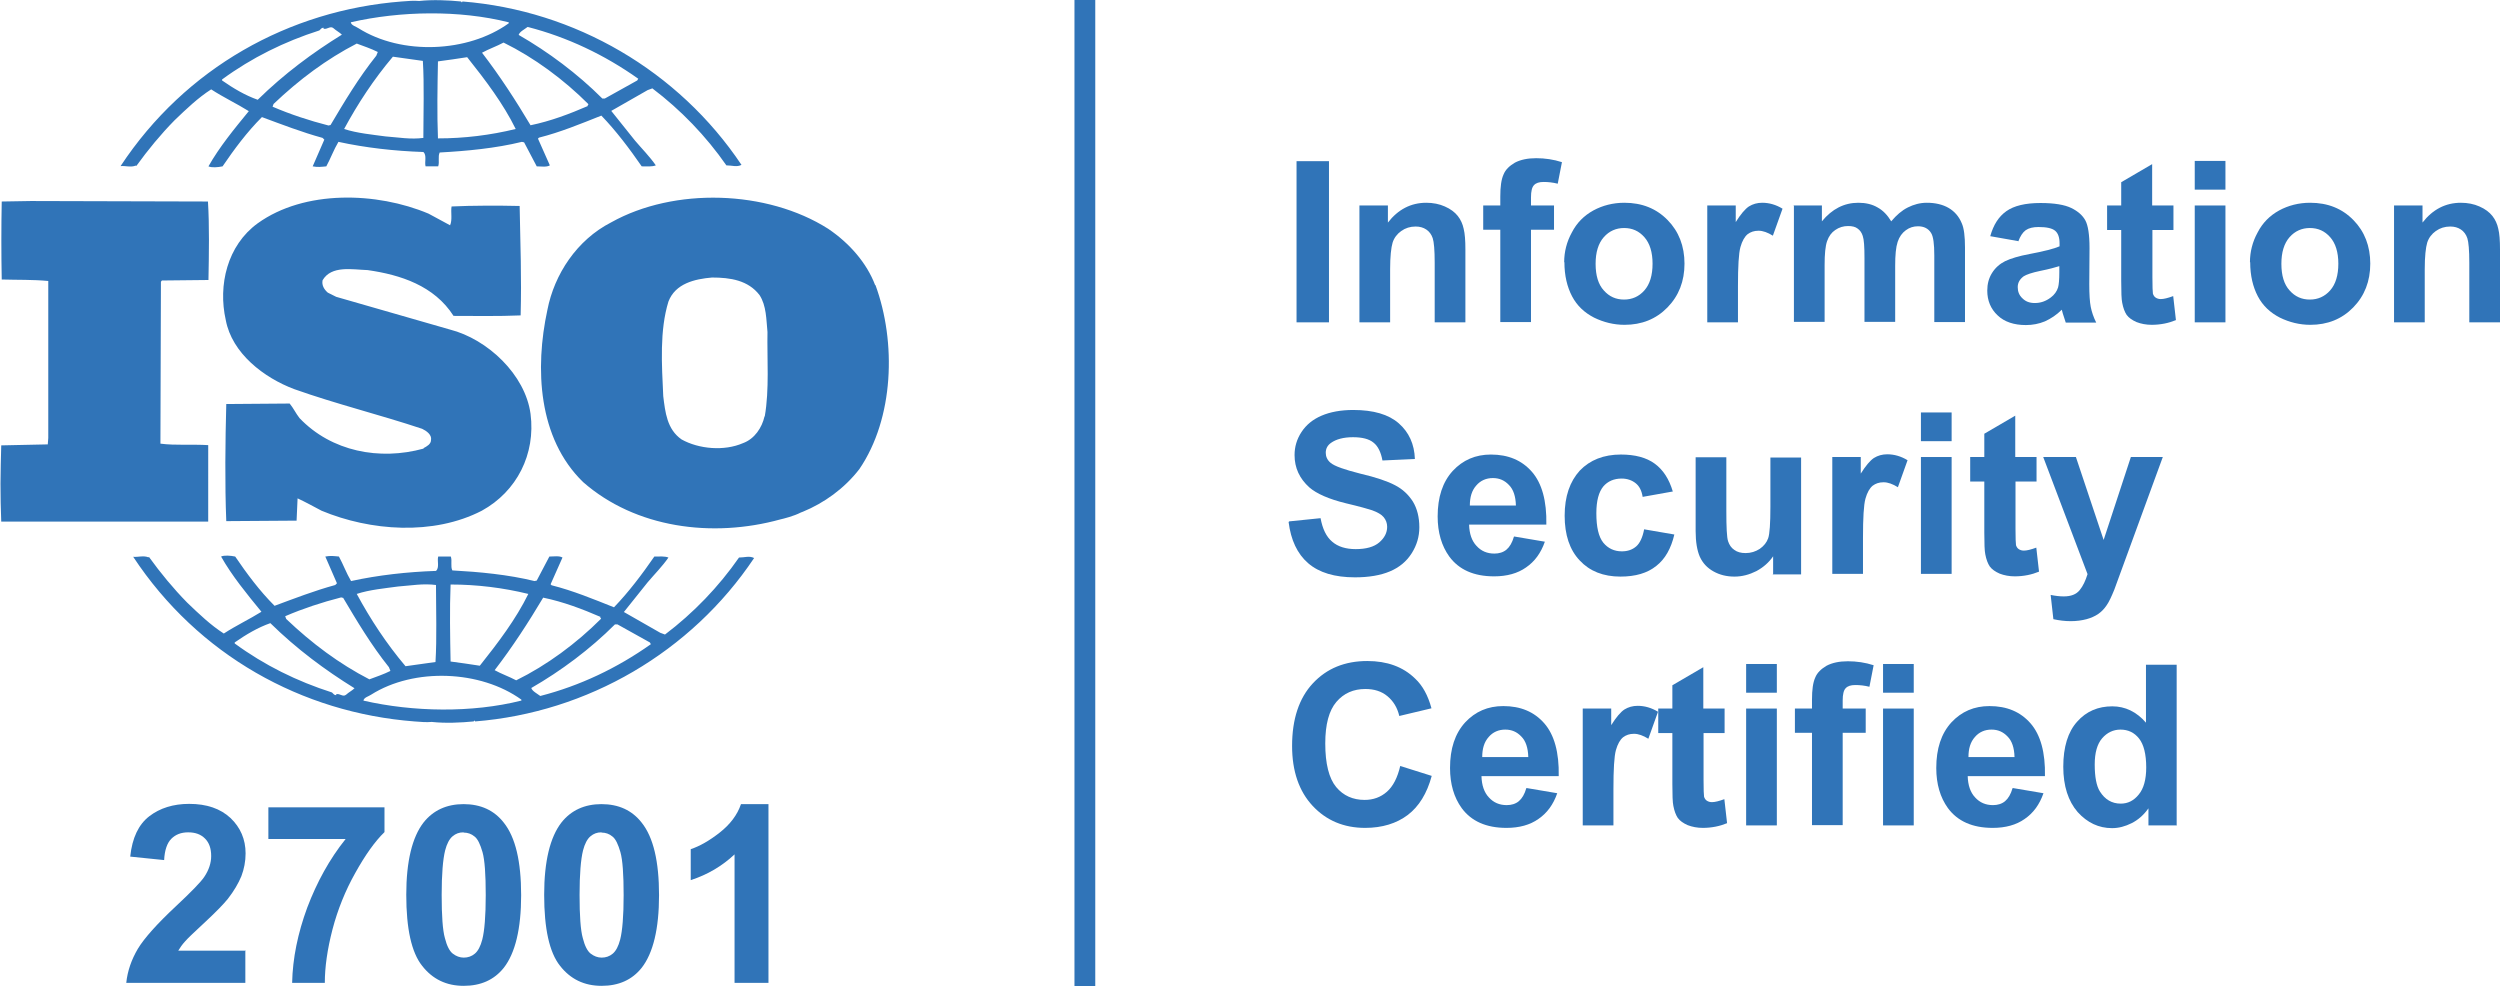 <?xml version="1.0" encoding="UTF-8"?>
<!DOCTYPE svg PUBLIC "-//W3C//DTD SVG 1.1//EN" "http://www.w3.org/Graphics/SVG/1.1/DTD/svg11.dtd">
<!-- Creator: CorelDRAW -->
<svg xmlns="http://www.w3.org/2000/svg" xml:space="preserve" width="10.098in" height="3.984in" style="shape-rendering:geometricPrecision; text-rendering:geometricPrecision; image-rendering:optimizeQuality; fill-rule:evenodd; clip-rule:evenodd"
viewBox="0 0 10.098 3.984"
 xmlns:xlink="http://www.w3.org/1999/xlink">
 <defs>
  <style type="text/css">
   <![CDATA[
    .fil1 {fill:#3074B8}
    .fil0 {fill:#3074B8;fill-rule:nonzero}
   ]]>
  </style>
 </defs>
 <g id="Layer_x0020_1">
  <g id="_449406776">
   <polygon id="_448810592" class="fil0" points="5.237,1.302 5.237,0.651 5.368,0.651 5.368,1.302 "/>
   <path id="_4488105921" class="fil0" d="M5.919 1.302l-0.124 0 0 -0.241c0,-0.051 -0.003,-0.084 -0.008,-0.099 -0.005,-0.015 -0.014,-0.027 -0.026,-0.035 -0.012,-0.008 -0.026,-0.012 -0.043,-0.012 -0.022,0 -0.041,0.006 -0.058,0.018 -0.017,0.012 -0.029,0.028 -0.035,0.047 -0.006,0.02 -0.01,0.056 -0.01,0.108l0 0.214 -0.124 0 0 -0.472 0.115 0 0 0.069c0.041,-0.053 0.093,-0.08 0.155,-0.08 0.027,0 0.053,0.005 0.075,0.015 0.023,0.01 0.04,0.023 0.052,0.038 0.012,0.015 0.02,0.033 0.024,0.052 0.005,0.02 0.007,0.047 0.007,0.084l0 0.293z"/>
   <path id="_44881059212" class="fil0" d="M5.991 0.83l0.069 0 0 -0.036c0,-0.04 0.004,-0.069 0.013,-0.089 0.008,-0.02 0.024,-0.035 0.046,-0.048 0.023,-0.012 0.051,-0.018 0.086,-0.018 0.035,0 0.07,0.005 0.104,0.016l-0.017 0.087c-0.02,-0.005 -0.039,-0.007 -0.057,-0.007 -0.018,0 -0.031,0.004 -0.039,0.013 -0.008,0.008 -0.012,0.025 -0.012,0.049l0 0.033 0.093 0 0 0.098 -0.093 0 0 0.373 -0.124 0 0 -0.373 -0.069 0 0 -0.098z"/>
   <path id="_448810592123" class="fil0" d="M6.318 1.059c0,-0.041 0.01,-0.082 0.031,-0.12 0.02,-0.039 0.049,-0.068 0.087,-0.089 0.037,-0.02 0.079,-0.031 0.125,-0.031 0.071,0 0.129,0.023 0.175,0.07 0.045,0.046 0.068,0.105 0.068,0.176 0,0.071 -0.023,0.13 -0.069,0.177 -0.046,0.047 -0.104,0.07 -0.173,0.07 -0.043,0 -0.084,-0.01 -0.123,-0.029 -0.039,-0.02 -0.069,-0.048 -0.089,-0.086 -0.02,-0.038 -0.031,-0.084 -0.031,-0.138zm0.127 0.007c0,0.047 0.011,0.083 0.033,0.107 0.022,0.025 0.049,0.037 0.082,0.037 0.032,0 0.06,-0.012 0.082,-0.037 0.022,-0.025 0.033,-0.061 0.033,-0.108 0,-0.046 -0.011,-0.082 -0.033,-0.107 -0.022,-0.025 -0.049,-0.037 -0.082,-0.037 -0.032,0 -0.06,0.012 -0.082,0.037 -0.022,0.025 -0.033,0.061 -0.033,0.107z"/>
   <path id="_4488105921234" class="fil0" d="M7.02 1.302l-0.124 0 0 -0.472 0.115 0 0 0.067c0.02,-0.032 0.038,-0.053 0.053,-0.063 0.016,-0.01 0.034,-0.015 0.054,-0.015 0.028,0 0.056,0.008 0.082,0.024l-0.039 0.109c-0.021,-0.013 -0.04,-0.02 -0.058,-0.02 -0.018,0 -0.032,0.005 -0.044,0.014 -0.012,0.01 -0.022,0.027 -0.029,0.052 -0.007,0.025 -0.01,0.078 -0.01,0.158l0 0.146z"/>
   <path id="_44881059212345" class="fil0" d="M7.244 0.83l0.115 0 0 0.064c0.041,-0.05 0.09,-0.075 0.147,-0.075 0.03,0 0.056,0.006 0.078,0.019 0.022,0.012 0.04,0.031 0.055,0.056 0.021,-0.025 0.043,-0.044 0.067,-0.056 0.024,-0.012 0.049,-0.019 0.077,-0.019 0.034,0 0.064,0.007 0.088,0.021 0.024,0.014 0.042,0.035 0.053,0.062 0.009,0.02 0.013,0.053 0.013,0.098l0 0.301 -0.124 0 0 -0.269c0,-0.047 -0.004,-0.077 -0.013,-0.091 -0.011,-0.018 -0.029,-0.027 -0.053,-0.027 -0.018,0 -0.034,0.005 -0.049,0.016 -0.015,0.011 -0.026,0.026 -0.033,0.047 -0.007,0.021 -0.01,0.053 -0.01,0.097l0 0.226 -0.124 0 0 -0.258c0,-0.046 -0.002,-0.075 -0.007,-0.089 -0.004,-0.013 -0.011,-0.023 -0.021,-0.03 -0.009,-0.007 -0.022,-0.01 -0.038,-0.01 -0.019,0 -0.036,0.005 -0.052,0.016 -0.015,0.01 -0.026,0.025 -0.033,0.045 -0.007,0.02 -0.01,0.052 -0.01,0.097l0 0.229 -0.124 0 0 -0.472z"/>
   <path id="_448810592123456" class="fil0" d="M8.152 0.974l-0.113 -0.02c0.013,-0.046 0.034,-0.079 0.065,-0.101 0.031,-0.022 0.077,-0.033 0.138,-0.033 0.056,0 0.097,0.007 0.124,0.02 0.027,0.013 0.046,0.03 0.057,0.05 0.011,0.02 0.017,0.057 0.017,0.112l-0.001 0.146c0,0.041 0.002,0.072 0.006,0.092 0.004,0.02 0.011,0.041 0.022,0.063l-0.123 0c-0.003,-0.008 -0.007,-0.021 -0.012,-0.037 -0.002,-0.007 -0.003,-0.012 -0.004,-0.015 -0.021,0.021 -0.044,0.036 -0.068,0.047 -0.024,0.01 -0.05,0.015 -0.077,0.015 -0.048,0 -0.087,-0.013 -0.114,-0.039 -0.028,-0.026 -0.042,-0.06 -0.042,-0.1 0,-0.027 0.006,-0.05 0.019,-0.071 0.013,-0.021 0.031,-0.037 0.053,-0.048 0.023,-0.011 0.056,-0.021 0.099,-0.029 0.058,-0.011 0.098,-0.021 0.121,-0.031l0 -0.012c0,-0.024 -0.006,-0.041 -0.018,-0.051 -0.012,-0.01 -0.034,-0.015 -0.067,-0.015 -0.022,0 -0.039,0.004 -0.052,0.013 -0.012,0.009 -0.022,0.024 -0.03,0.046zm0.166 0.101c-0.016,0.005 -0.041,0.012 -0.076,0.019 -0.034,0.007 -0.057,0.015 -0.068,0.022 -0.016,0.012 -0.024,0.026 -0.024,0.044 0,0.018 0.006,0.033 0.019,0.045 0.013,0.013 0.029,0.019 0.05,0.019 0.023,0 0.044,-0.007 0.064,-0.022 0.015,-0.011 0.025,-0.025 0.03,-0.041 0.003,-0.011 0.005,-0.031 0.005,-0.061l0 -0.025z"/>
   <path id="_4488105921234567" class="fil0" d="M8.779 0.83l0 0.099 -0.085 0 0 0.19c0,0.038 0.001,0.061 0.002,0.067 0.002,0.006 0.005,0.012 0.011,0.016 0.006,0.004 0.013,0.006 0.021,0.006 0.012,0 0.028,-0.004 0.05,-0.012l0.011 0.097c-0.029,0.012 -0.062,0.019 -0.098,0.019 -0.022,0 -0.043,-0.004 -0.061,-0.011 -0.018,-0.008 -0.031,-0.017 -0.04,-0.029 -0.008,-0.012 -0.014,-0.028 -0.018,-0.049 -0.003,-0.014 -0.004,-0.044 -0.004,-0.088l0 -0.206 -0.057 0 0 -0.099 0.057 0 0 -0.094 0.125 -0.073 0 0.167 0.085 0z"/>
   <path id="_44881059212345678" class="fil0" d="M8.865 0.766l0 -0.116 0.124 0 0 0.116 -0.124 0zm0 0.536l0 -0.472 0.124 0 0 0.472 -0.124 0z"/>
   <path id="_448810592123456789" class="fil0" d="M9.088 1.059c0,-0.041 0.01,-0.082 0.031,-0.12 0.02,-0.039 0.049,-0.068 0.087,-0.089 0.037,-0.02 0.079,-0.031 0.125,-0.031 0.071,0 0.129,0.023 0.175,0.07 0.045,0.046 0.068,0.105 0.068,0.176 0,0.071 -0.023,0.13 -0.069,0.177 -0.046,0.047 -0.104,0.07 -0.173,0.07 -0.043,0 -0.084,-0.01 -0.123,-0.029 -0.039,-0.02 -0.069,-0.048 -0.089,-0.086 -0.02,-0.038 -0.031,-0.084 -0.031,-0.138zm0.127 0.007c0,0.047 0.011,0.083 0.033,0.107 0.022,0.025 0.049,0.037 0.082,0.037 0.032,0 0.06,-0.012 0.082,-0.037 0.022,-0.025 0.033,-0.061 0.033,-0.108 0,-0.046 -0.011,-0.082 -0.033,-0.107 -0.022,-0.025 -0.049,-0.037 -0.082,-0.037 -0.032,0 -0.06,0.012 -0.082,0.037 -0.022,0.025 -0.033,0.061 -0.033,0.107z"/>
   <path id="_44881059212345678910" class="fil0" d="M10.098 1.302l-0.124 0 0 -0.241c0,-0.051 -0.003,-0.084 -0.008,-0.099 -0.005,-0.015 -0.014,-0.027 -0.026,-0.035 -0.012,-0.008 -0.026,-0.012 -0.043,-0.012 -0.022,0 -0.041,0.006 -0.058,0.018 -0.017,0.012 -0.029,0.028 -0.035,0.047 -0.006,0.02 -0.01,0.056 -0.01,0.108l0 0.214 -0.124 0 0 -0.472 0.115 0 0 0.069c0.041,-0.053 0.093,-0.08 0.155,-0.08 0.027,0 0.053,0.005 0.075,0.015 0.023,0.01 0.04,0.023 0.052,0.038 0.012,0.015 0.02,0.033 0.024,0.052 0.005,0.02 0.007,0.047 0.007,0.084l0 0.293z"/>
   <path id="_4488105921234567891011" class="fil0" d="M5.207 2.106l0.127 -0.013c0.008,0.043 0.023,0.075 0.047,0.095 0.023,0.02 0.055,0.03 0.095,0.03 0.042,0 0.074,-0.009 0.095,-0.027 0.021,-0.018 0.032,-0.039 0.032,-0.063 0,-0.015 -0.005,-0.028 -0.014,-0.039 -0.009,-0.011 -0.025,-0.02 -0.047,-0.028 -0.015,-0.005 -0.05,-0.015 -0.105,-0.028 -0.07,-0.017 -0.119,-0.039 -0.148,-0.064 -0.04,-0.036 -0.06,-0.079 -0.06,-0.131 0,-0.033 0.009,-0.064 0.028,-0.093 0.019,-0.029 0.046,-0.051 0.081,-0.066 0.035,-0.015 0.078,-0.023 0.128,-0.023 0.082,0 0.143,0.018 0.184,0.054 0.041,0.036 0.063,0.084 0.065,0.144l-0.131 0.006c-0.006,-0.033 -0.018,-0.058 -0.036,-0.072 -0.018,-0.015 -0.046,-0.022 -0.083,-0.022 -0.038,0 -0.068,0.008 -0.089,0.023 -0.014,0.01 -0.021,0.023 -0.021,0.04 0,0.015 0.006,0.029 0.019,0.04 0.016,0.014 0.057,0.028 0.12,0.044 0.064,0.015 0.111,0.031 0.141,0.047 0.031,0.016 0.054,0.038 0.072,0.066 0.017,0.028 0.026,0.063 0.026,0.104 0,0.037 -0.01,0.072 -0.031,0.105 -0.021,0.033 -0.05,0.057 -0.088,0.073 -0.038,0.016 -0.085,0.024 -0.141,0.024 -0.082,0 -0.145,-0.019 -0.189,-0.057 -0.044,-0.038 -0.07,-0.094 -0.079,-0.166z"/>
   <path id="_448810592123456789101112" class="fil0" d="M6.116 2.167l0.124 0.021c-0.016,0.046 -0.041,0.08 -0.076,0.104 -0.034,0.024 -0.077,0.036 -0.129,0.036 -0.082,0 -0.142,-0.027 -0.181,-0.08 -0.031,-0.043 -0.047,-0.097 -0.047,-0.162 0,-0.078 0.02,-0.139 0.061,-0.184 0.041,-0.044 0.092,-0.066 0.154,-0.066 0.07,0 0.125,0.023 0.166,0.07 0.04,0.046 0.06,0.117 0.058,0.213l-0.312 0c0.001,0.037 0.011,0.066 0.03,0.086 0.019,0.021 0.043,0.031 0.072,0.031 0.019,0 0.036,-0.005 0.049,-0.016 0.013,-0.011 0.023,-0.028 0.03,-0.052zm0.007 -0.126c-0.001,-0.036 -0.01,-0.064 -0.028,-0.082 -0.018,-0.019 -0.039,-0.028 -0.065,-0.028 -0.027,0 -0.05,0.01 -0.067,0.03 -0.018,0.02 -0.026,0.047 -0.026,0.081l0.186 0z"/>
   <path id="_44881059212345678910111213" class="fil0" d="M6.758 1.985l-0.123 0.022c-0.004,-0.025 -0.013,-0.043 -0.028,-0.055 -0.015,-0.012 -0.034,-0.019 -0.057,-0.019 -0.031,0 -0.056,0.011 -0.074,0.032 -0.018,0.022 -0.028,0.057 -0.028,0.108 0,0.056 0.009,0.095 0.028,0.119 0.019,0.023 0.044,0.035 0.075,0.035 0.024,0 0.043,-0.007 0.058,-0.02 0.015,-0.013 0.026,-0.037 0.032,-0.069l0.122 0.021c-0.013,0.056 -0.037,0.099 -0.073,0.127 -0.036,0.029 -0.084,0.043 -0.145,0.043 -0.069,0 -0.124,-0.022 -0.164,-0.065 -0.041,-0.043 -0.061,-0.104 -0.061,-0.181 0,-0.078 0.021,-0.138 0.061,-0.182 0.041,-0.043 0.097,-0.065 0.166,-0.065 0.057,0 0.103,0.012 0.137,0.037 0.034,0.025 0.058,0.062 0.073,0.113z"/>
   <path id="_4488105921234567891011121314" class="fil0" d="M7.162 2.318l0 -0.071c-0.017,0.025 -0.04,0.045 -0.068,0.06 -0.028,0.014 -0.057,0.022 -0.088,0.022 -0.032,0 -0.06,-0.007 -0.085,-0.021 -0.025,-0.014 -0.043,-0.033 -0.055,-0.059 -0.011,-0.025 -0.017,-0.06 -0.017,-0.104l0 -0.298 0.124 0 0 0.217c0,0.066 0.002,0.107 0.007,0.122 0.005,0.015 0.013,0.027 0.025,0.035 0.012,0.009 0.027,0.013 0.046,0.013 0.021,0 0.04,-0.006 0.057,-0.017 0.017,-0.012 0.028,-0.026 0.034,-0.043 0.006,-0.017 0.009,-0.06 0.009,-0.127l0 -0.199 0.124 0 0 0.472 -0.115 0z"/>
   <path id="_448810592123456789101112131415" class="fil0" d="M7.525 2.318l-0.124 0 0 -0.472 0.115 0 0 0.067c0.02,-0.032 0.038,-0.053 0.053,-0.063 0.016,-0.01 0.034,-0.015 0.054,-0.015 0.028,0 0.056,0.008 0.082,0.024l-0.039 0.109c-0.021,-0.013 -0.04,-0.02 -0.058,-0.02 -0.018,0 -0.032,0.005 -0.044,0.014 -0.012,0.01 -0.022,0.027 -0.029,0.052 -0.007,0.025 -0.01,0.078 -0.01,0.158l0 0.146z"/>
   <path id="_44881059212345678910111213141516" class="fil0" d="M7.759 1.782l0 -0.116 0.124 0 0 0.116 -0.124 0zm0 0.536l0 -0.472 0.124 0 0 0.472 -0.124 0z"/>
   <path id="_4488105921234567891011121314151617" class="fil0" d="M8.226 1.846l0 0.099 -0.085 0 0 0.19c0,0.038 0.001,0.061 0.002,0.067 0.002,0.006 0.005,0.012 0.011,0.016 0.006,0.004 0.013,0.006 0.021,0.006 0.012,0 0.028,-0.004 0.05,-0.012l0.011 0.097c-0.029,0.012 -0.062,0.019 -0.098,0.019 -0.022,0 -0.043,-0.004 -0.061,-0.011 -0.018,-0.008 -0.031,-0.017 -0.04,-0.029 -0.008,-0.012 -0.014,-0.028 -0.018,-0.049 -0.003,-0.014 -0.004,-0.044 -0.004,-0.088l0 -0.206 -0.057 0 0 -0.099 0.057 0 0 -0.094 0.125 -0.073 0 0.167 0.085 0z"/>
   <path id="_448810592123456789101112131415161718" class="fil0" d="M8.253 1.846l0.132 0 0.112 0.335 0.11 -0.335 0.129 0 -0.166 0.454 -0.03 0.082c-0.011,0.027 -0.021,0.049 -0.031,0.063 -0.01,0.015 -0.021,0.026 -0.034,0.035 -0.013,0.009 -0.029,0.016 -0.047,0.021 -0.019,0.005 -0.04,0.008 -0.064,0.008 -0.024,0 -0.047,-0.003 -0.07,-0.008l-0.011 -0.098c0.019,0.004 0.037,0.006 0.053,0.006 0.029,0 0.05,-0.008 0.064,-0.025 0.014,-0.017 0.024,-0.039 0.032,-0.065l-0.179 -0.473z"/>
   <path id="_44881059212345678910111213141516171819" class="fil0" d="M5.656 3.094l0.127 0.04c-0.019,0.071 -0.052,0.124 -0.097,0.158 -0.045,0.034 -0.103,0.052 -0.172,0.052 -0.086,0 -0.157,-0.03 -0.212,-0.089 -0.055,-0.059 -0.083,-0.14 -0.083,-0.242 0,-0.108 0.028,-0.193 0.084,-0.253 0.056,-0.06 0.129,-0.09 0.22,-0.09 0.079,0 0.144,0.023 0.193,0.071 0.03,0.028 0.052,0.068 0.066,0.12l-0.13 0.031c-0.008,-0.034 -0.024,-0.06 -0.048,-0.08 -0.024,-0.02 -0.054,-0.029 -0.089,-0.029 -0.048,0 -0.087,0.017 -0.117,0.052 -0.03,0.035 -0.045,0.091 -0.045,0.168 0,0.082 0.015,0.141 0.044,0.176 0.029,0.035 0.068,0.052 0.115,0.052 0.035,0 0.065,-0.011 0.09,-0.033 0.025,-0.022 0.043,-0.057 0.054,-0.105z"/>
   <path id="_4488105921234567891011121314151617181920" class="fil0" d="M6.166 3.183l0.124 0.021c-0.016,0.046 -0.041,0.08 -0.076,0.104 -0.034,0.024 -0.077,0.036 -0.129,0.036 -0.082,0 -0.142,-0.027 -0.181,-0.08 -0.031,-0.043 -0.047,-0.097 -0.047,-0.162 0,-0.078 0.02,-0.139 0.061,-0.184 0.041,-0.044 0.092,-0.066 0.154,-0.066 0.07,0 0.125,0.023 0.166,0.07 0.04,0.046 0.06,0.117 0.058,0.213l-0.312 0c0.001,0.037 0.011,0.066 0.03,0.086 0.019,0.021 0.043,0.031 0.072,0.031 0.019,0 0.036,-0.005 0.049,-0.016 0.013,-0.011 0.023,-0.028 0.03,-0.052zm0.007 -0.126c-0.001,-0.036 -0.01,-0.064 -0.028,-0.082 -0.018,-0.019 -0.039,-0.028 -0.065,-0.028 -0.027,0 -0.05,0.01 -0.067,0.03 -0.018,0.02 -0.026,0.047 -0.026,0.081l0.186 0z"/>
   <path id="_448810592123456789101112131415161718192021" class="fil0" d="M6.517 3.334l-0.124 0 0 -0.472 0.115 0 0 0.067c0.02,-0.032 0.038,-0.053 0.053,-0.063 0.016,-0.01 0.034,-0.015 0.054,-0.015 0.028,0 0.056,0.008 0.082,0.024l-0.039 0.109c-0.021,-0.013 -0.04,-0.02 -0.058,-0.02 -0.018,0 -0.032,0.005 -0.044,0.014 -0.012,0.01 -0.022,0.027 -0.029,0.052 -0.007,0.025 -0.01,0.078 -0.01,0.158l0 0.146z"/>
   <path id="_44881059212345678910111213141516171819202122" class="fil0" d="M6.966 2.862l0 0.099 -0.085 0 0 0.19c0,0.038 0.001,0.061 0.002,0.067 0.002,0.006 0.005,0.012 0.011,0.016 0.006,0.004 0.013,0.006 0.021,0.006 0.012,0 0.028,-0.004 0.05,-0.012l0.011 0.097c-0.029,0.012 -0.062,0.019 -0.098,0.019 -0.022,0 -0.043,-0.004 -0.061,-0.011 -0.018,-0.008 -0.031,-0.017 -0.04,-0.029 -0.008,-0.012 -0.014,-0.028 -0.018,-0.049 -0.003,-0.014 -0.004,-0.044 -0.004,-0.088l0 -0.206 -0.057 0 0 -0.099 0.057 0 0 -0.094 0.125 -0.073 0 0.167 0.085 0z"/>
   <path id="_4488105921234567891011121314151617181920212223" class="fil0" d="M7.053 2.798l0 -0.116 0.124 0 0 0.116 -0.124 0zm0 0.536l0 -0.472 0.124 0 0 0.472 -0.124 0z"/>
   <path id="_448810592123456789101112131415161718192021222324" class="fil0" d="M7.25 2.862l0.069 0 0 -0.036c0,-0.04 0.004,-0.069 0.013,-0.089 0.008,-0.02 0.024,-0.035 0.046,-0.048 0.023,-0.012 0.051,-0.018 0.086,-0.018 0.035,0 0.07,0.005 0.104,0.016l-0.017 0.087c-0.02,-0.005 -0.039,-0.007 -0.057,-0.007 -0.018,0 -0.031,0.004 -0.039,0.013 -0.008,0.008 -0.012,0.025 -0.012,0.049l0 0.033 0.093 0 0 0.098 -0.093 0 0 0.373 -0.124 0 0 -0.373 -0.069 0 0 -0.098z"/>
   <path id="_44881059212345678910111213141516171819202122232425" class="fil0" d="M7.606 2.798l0 -0.116 0.124 0 0 0.116 -0.124 0zm0 0.536l0 -0.472 0.124 0 0 0.472 -0.124 0z"/>
   <path id="_4488105921234567891011121314151617181920212223242526" class="fil0" d="M8.13 3.183l0.124 0.021c-0.016,0.046 -0.041,0.08 -0.076,0.104 -0.034,0.024 -0.077,0.036 -0.129,0.036 -0.082,0 -0.142,-0.027 -0.181,-0.08 -0.031,-0.043 -0.047,-0.097 -0.047,-0.162 0,-0.078 0.02,-0.139 0.061,-0.184 0.041,-0.044 0.092,-0.066 0.154,-0.066 0.07,0 0.125,0.023 0.166,0.07 0.04,0.046 0.06,0.117 0.058,0.213l-0.312 0c0.001,0.037 0.011,0.066 0.03,0.086 0.019,0.021 0.043,0.031 0.072,0.031 0.019,0 0.036,-0.005 0.049,-0.016 0.013,-0.011 0.023,-0.028 0.03,-0.052zm0.007 -0.126c-0.001,-0.036 -0.01,-0.064 -0.028,-0.082 -0.018,-0.019 -0.039,-0.028 -0.065,-0.028 -0.027,0 -0.05,0.01 -0.067,0.03 -0.018,0.02 -0.026,0.047 -0.026,0.081l0.186 0z"/>
   <path id="_448810592123456789101112131415161718192021222324252627" class="fil0" d="M8.793 3.334l-0.115 0 0 -0.069c-0.019,0.027 -0.042,0.047 -0.068,0.06 -0.026,0.013 -0.052,0.02 -0.079,0.02 -0.054,0 -0.1,-0.022 -0.139,-0.065 -0.038,-0.044 -0.058,-0.105 -0.058,-0.183 0,-0.08 0.019,-0.141 0.056,-0.182 0.037,-0.042 0.085,-0.062 0.142,-0.062 0.052,0 0.098,0.022 0.136,0.066l0 -0.234 0.124 0 0 0.651zm-0.332 -0.246c0,0.05 0.007,0.087 0.021,0.109 0.02,0.032 0.048,0.049 0.084,0.049 0.029,0 0.053,-0.012 0.073,-0.037 0.02,-0.024 0.03,-0.061 0.03,-0.109 0,-0.054 -0.01,-0.093 -0.029,-0.117 -0.019,-0.024 -0.044,-0.036 -0.075,-0.036 -0.029,0 -0.054,0.012 -0.074,0.035 -0.02,0.023 -0.03,0.059 -0.03,0.105z"/>
   <g>
    <g>
     <path id="_448810712" class="fil1" d="M0.602 2.25c0.047,0.065 0.098,0.127 0.154,0.184 0.049,0.047 0.095,0.091 0.148,0.125 0.049,-0.032 0.104,-0.058 0.152,-0.088 -0.059,-0.072 -0.119,-0.145 -0.163,-0.223 0.013,-0.006 0.038,-0.004 0.057,0 0.047,0.069 0.098,0.138 0.159,0.199 0.081,-0.03 0.161,-0.061 0.245,-0.084l0.007 -0.007 -0.047 -0.108c0.021,-0.004 0.034,-0.002 0.055,0 0.017,0.031 0.03,0.067 0.049,0.099 0.11,-0.024 0.226,-0.037 0.343,-0.041 0.015,-0.013 0.004,-0.041 0.009,-0.058l0.051 1.9685e-005c0.006,0.018 -0.002,0.039 0.006,0.056 0.11,0.006 0.226,0.017 0.332,0.043l0.009 -0.002 0.051 -0.097c0.017,0 0.04,-0.004 0.053,0.004l-0.048 0.108 0.004 0.004c0.087,0.022 0.169,0.056 0.252,0.089 0.059,-0.061 0.114,-0.134 0.163,-0.205 0.021,0 0.042,-0.002 0.057,0.004 -0.025,0.036 -0.056,0.067 -0.084,0.1l-0.096 0.12 0.147 0.084 0.019 0.007c0.115,-0.087 0.217,-0.193 0.299,-0.311 0.023,0 0.042,-0.008 0.061,0.002 -0.254,0.38 -0.673,0.624 -1.127,0.66l-0.002 -0.004 -0.004 0.004c-0.051,0.005 -0.114,0.008 -0.169,0.002 -0.021,0.002 -0.045,0 -0.07,-0.002 -0.455,-0.035 -0.874,-0.268 -1.136,-0.665 0.019,0.002 0.042,-0.006 0.061,0.002m0.787 0.164l-0.008 -0.002c-0.078,0.02 -0.154,0.045 -0.226,0.076l0.004 0.011c0.104,0.099 0.214,0.181 0.336,0.244 0.029,-0.011 0.057,-0.02 0.085,-0.034l-0.006 -0.015c-0.072,-0.09 -0.129,-0.186 -0.186,-0.282m0.377 -0.05c-0.053,-0.007 -0.1,0.002 -0.154,0.006 -0.051,0.007 -0.116,0.013 -0.167,0.03 0.055,0.102 0.12,0.201 0.197,0.292l0.121 -0.017c0.006,-0.097 0.002,-0.209 0.002,-0.311m0.059 -0.002c-0.004,0.099 -0.002,0.209 0,0.311 0.038,0.005 0.08,0.011 0.118,0.017 0.074,-0.093 0.146,-0.188 0.196,-0.29 -0.102,-0.025 -0.208,-0.038 -0.313,-0.038m0.605 0.131c-0.074,-0.032 -0.15,-0.061 -0.232,-0.078 -0.059,0.099 -0.123,0.198 -0.196,0.293 0.027,0.015 0.059,0.026 0.087,0.041 0.124,-0.061 0.243,-0.149 0.343,-0.249l-0.004 -0.006 0 0zm-0.243 0.319c0.159,-0.041 0.309,-0.112 0.446,-0.209l-0.004 -0.007 -0.131 -0.073 -0.01 0c-0.1,0.1 -0.218,0.188 -0.338,0.257 0.004,0.013 0.023,0.022 0.036,0.032m-0.076 0.019l0 -0.004c-0.165,-0.119 -0.433,-0.13 -0.607,-0.02 -0.01,0.007 -0.029,0.011 -0.031,0.024 0.201,0.046 0.438,0.05 0.637,4.3307e-005m-1.157 -0.231c0.12,0.088 0.252,0.153 0.393,0.198 0.006,0.006 0.009,0.011 0.017,0.011l0 -0.004c0.015,-0.004 0.027,0.013 0.04,0.002 0.011,-0.01 0.025,-0.017 0.034,-0.026 -0.118,-0.073 -0.233,-0.158 -0.34,-0.263 -0.051,0.018 -0.098,0.046 -0.144,0.078l3.937e-005 0.004 0 0z"/>
     <path id="_448810760" class="fil1" d="M3.535 1.152c-0.034,-0.09 -0.104,-0.17 -0.19,-0.228 -0.247,-0.157 -0.622,-0.168 -0.876,-0.026 -0.139,0.071 -0.23,0.21 -0.258,0.354 -0.051,0.236 -0.038,0.518 0.144,0.695 0.212,0.186 0.522,0.227 0.797,0.151 0.013,-0.003 0.054,-0.013 0.083,-0.028l0.008 -0.003c0.085,-0.035 0.167,-0.093 0.228,-0.172 0.14,-0.205 0.15,-0.513 0.065,-0.744m-0.448 0.531c-0.01,0.045 -0.04,0.091 -0.087,0.108 -0.076,0.033 -0.178,0.024 -0.248,-0.015 -0.059,-0.041 -0.066,-0.11 -0.074,-0.175 -0.006,-0.128 -0.015,-0.265 0.021,-0.382 0.028,-0.073 0.106,-0.091 0.176,-0.097 0.074,0 0.146,0.011 0.192,0.071 0.028,0.043 0.027,0.099 0.032,0.149 -0.002,0.106 0.008,0.233 -0.011,0.341m-2.248 0.116c-0.063,-0.004 -0.133,0.002 -0.193,-0.006l0.002 -0.654 0.004 -0.005 0.188 -0.002c0.002,-0.106 0.004,-0.22 -0.002,-0.317l-0.715 -0.002 -0.118 0.002c-0.002,0.099 -0.002,0.214 0,0.315 0.065,0.002 0.125,0 0.188,0.006l0 0.634 -0.002 0.026 -0.188 0.004c-0.001,0.05 -0.003,0.103 -0.003,0.154 0,0.051 0.001,0.103 0.003,0.154l0.836 -0 4.3307e-005 -0.308 0 0zm-0.29 -1.128c0.047,-0.065 0.098,-0.127 0.154,-0.184 0.049,-0.047 0.095,-0.091 0.148,-0.125 0.049,0.032 0.104,0.058 0.152,0.088 -0.059,0.072 -0.119,0.145 -0.163,0.223 0.013,0.006 0.038,0.004 0.057,0 0.047,-0.069 0.098,-0.138 0.159,-0.199 0.081,0.03 0.161,0.061 0.245,0.084l0.007 0.007 -0.047 0.108c0.021,0.004 0.034,0.002 0.055,0 0.017,-0.031 0.03,-0.067 0.049,-0.099 0.11,0.024 0.226,0.037 0.343,0.041 0.015,0.013 0.004,0.041 0.009,0.058l0.051 -1.9685e-005c0.006,-0.018 -0.002,-0.039 0.006,-0.056 0.11,-0.006 0.226,-0.017 0.332,-0.043l0.009 0.002 0.051 0.097c0.017,0 0.04,0.004 0.053,-0.004l-0.048 -0.108 0.004 -0.004c0.087,-0.022 0.169,-0.056 0.252,-0.089 0.059,0.061 0.114,0.134 0.163,0.205 0.021,0 0.042,0.002 0.057,-0.004 -0.025,-0.036 -0.056,-0.067 -0.084,-0.1l-0.096 -0.12 0.147 -0.084 0.019 -0.007c0.115,0.087 0.217,0.193 0.299,0.311 0.023,0 0.042,0.008 0.061,-0.002 -0.254,-0.38 -0.673,-0.624 -1.127,-0.66l-0.002 0.004 -0.004 -0.004c-0.051,-0.005 -0.114,-0.008 -0.169,-0.002 -0.021,-0.002 -0.045,0 -0.07,0.002 -0.455,0.035 -0.874,0.268 -1.136,0.665 0.019,-0.002 0.042,0.006 0.061,-0.002m0.787 -0.164l-0.008 0.002c-0.078,-0.02 -0.154,-0.045 -0.226,-0.076l0.004 -0.011c0.104,-0.099 0.214,-0.181 0.336,-0.244 0.029,0.011 0.057,0.02 0.085,0.034l-0.006 0.015c-0.072,0.09 -0.129,0.186 -0.186,0.282m0.377 0.05c-0.053,0.007 -0.1,-0.002 -0.154,-0.006 -0.051,-0.007 -0.116,-0.013 -0.167,-0.03 0.055,-0.102 0.12,-0.201 0.197,-0.292l0.121 0.017c0.006,0.097 0.002,0.209 0.002,0.311m0.059 0.002c-0.004,-0.099 -0.002,-0.209 0,-0.311 0.038,-0.005 0.08,-0.011 0.118,-0.017 0.074,0.093 0.146,0.188 0.196,0.29 -0.102,0.025 -0.208,0.038 -0.313,0.038m0.605 -0.131c-0.074,0.032 -0.15,0.061 -0.232,0.078 -0.059,-0.099 -0.123,-0.198 -0.196,-0.293 0.027,-0.015 0.059,-0.026 0.087,-0.041 0.124,0.061 0.243,0.149 0.343,0.249l-0.004 0.006 0 0zm-0.243 -0.319c0.159,0.041 0.309,0.112 0.446,0.209l-0.004 0.007 -0.131 0.073 -0.01 0c-0.1,-0.1 -0.218,-0.188 -0.338,-0.257 0.004,-0.013 0.023,-0.022 0.036,-0.032m-0.076 -0.019l0 0.004c-0.165,0.119 -0.433,0.13 -0.607,0.02 -0.01,-0.007 -0.029,-0.011 -0.031,-0.024 0.201,-0.046 0.438,-0.05 0.637,-4.3307e-005m-1.157 0.231c0.12,-0.088 0.252,-0.153 0.393,-0.198 0.006,-0.006 0.009,-0.011 0.017,-0.011l0 0.004c0.015,0.004 0.027,-0.013 0.04,-0.002 0.011,0.01 0.025,0.017 0.034,0.026 -0.118,0.073 -0.233,0.158 -0.34,0.263 -0.051,-0.018 -0.098,-0.046 -0.144,-0.078l3.937e-005 -0.004 0 0zm0.814 1.491c-0.178,0.049 -0.372,0.012 -0.501,-0.123 -0.015,-0.019 -0.025,-0.041 -0.04,-0.059l-0.256 0.002c-0.004,0.151 -0.006,0.324 0,0.473l0.284 -0.002 0.004 -0.09c0.032,0.015 0.065,0.033 0.097,0.05 0.197,0.082 0.451,0.101 0.647,0 0.142,-0.078 0.218,-0.229 0.197,-0.391 -0.021,-0.158 -0.173,-0.302 -0.326,-0.341l-0.459 -0.132 -0.034 -0.017c-0.015,-0.013 -0.025,-0.03 -0.021,-0.05 0.036,-0.061 0.12,-0.043 0.182,-0.041 0.133,0.019 0.269,0.063 0.347,0.185 0.083,0 0.18,0.002 0.271,-0.002 0.004,-0.153 -0.001,-0.287 -0.004,-0.442 -0.085,-0.002 -0.19,-0.002 -0.275,0.002 -0.004,0.022 0.004,0.054 -0.006,0.076l-0.087 -0.047c-0.209,-0.088 -0.501,-0.097 -0.69,0.039 -0.123,0.089 -0.161,0.25 -0.129,0.391 0.025,0.134 0.154,0.233 0.277,0.279 0.169,0.06 0.345,0.103 0.516,0.16 0.017,0.008 0.04,0.024 0.036,0.045 8.2677e-005,0.017 -0.017,0.026 -0.03,0.033m0 0l0 0 0 0z"/>
    </g>
    <path id="_449418152" class="fil0" d="M0.991 3.842l0 0.128 -0.481 0c0.005,-0.048 0.021,-0.094 0.047,-0.138 0.026,-0.043 0.078,-0.101 0.154,-0.172 0.062,-0.058 0.1,-0.097 0.114,-0.118 0.019,-0.028 0.028,-0.057 0.028,-0.084 0,-0.031 -0.008,-0.054 -0.025,-0.071 -0.017,-0.017 -0.039,-0.025 -0.068,-0.025 -0.029,0 -0.051,0.009 -0.068,0.026 -0.017,0.017 -0.027,0.046 -0.029,0.086l-0.137 -0.014c0.008,-0.076 0.034,-0.13 0.077,-0.163 0.043,-0.033 0.097,-0.05 0.161,-0.05 0.071,0 0.126,0.019 0.167,0.057 0.04,0.038 0.061,0.086 0.061,0.143 0,0.032 -0.006,0.063 -0.017,0.092 -0.012,0.029 -0.03,0.06 -0.055,0.092 -0.017,0.021 -0.047,0.052 -0.09,0.092 -0.043,0.04 -0.071,0.066 -0.082,0.079 -0.012,0.013 -0.021,0.026 -0.028,0.038l0.273 0z"/>
    <path id="_4494181521" class="fil0" d="M1.084 3.389l0 -0.128 0.469 0 0 0.1c-0.039,0.038 -0.078,0.093 -0.118,0.165 -0.04,0.071 -0.071,0.148 -0.092,0.228 -0.021,0.081 -0.031,0.153 -0.031,0.216l-0.132 0c0.002,-0.099 0.023,-0.201 0.061,-0.304 0.039,-0.103 0.09,-0.196 0.155,-0.277l-0.312 0z"/>
    <path id="_44941815212" class="fil0" d="M1.872 3.248c0.07,0 0.124,0.025 0.163,0.075 0.047,0.059 0.07,0.156 0.07,0.293 0,0.136 -0.024,0.234 -0.07,0.293 -0.039,0.049 -0.093,0.073 -0.162,0.073 -0.07,0 -0.126,-0.027 -0.168,-0.081 -0.043,-0.054 -0.064,-0.15 -0.064,-0.287 0,-0.135 0.024,-0.233 0.07,-0.292 0.039,-0.049 0.093,-0.074 0.162,-0.074zm0 0.114c-0.017,0 -0.031,0.005 -0.044,0.016 -0.013,0.011 -0.023,0.03 -0.03,0.057 -0.009,0.036 -0.014,0.096 -0.014,0.18 0,0.084 0.004,0.142 0.013,0.174 0.008,0.032 0.019,0.053 0.032,0.063 0.013,0.01 0.028,0.016 0.044,0.016 0.017,0 0.032,-0.005 0.045,-0.016 0.013,-0.011 0.023,-0.03 0.03,-0.057 0.009,-0.035 0.014,-0.095 0.014,-0.179 0,-0.084 -0.004,-0.142 -0.013,-0.174 -0.009,-0.031 -0.019,-0.053 -0.032,-0.063 -0.013,-0.011 -0.028,-0.016 -0.044,-0.016z"/>
    <path id="_449418152123" class="fil0" d="M2.429 3.248c0.07,0 0.124,0.025 0.163,0.075 0.047,0.059 0.07,0.156 0.07,0.293 0,0.136 -0.024,0.234 -0.07,0.293 -0.039,0.049 -0.093,0.073 -0.162,0.073 -0.07,0 -0.126,-0.027 -0.168,-0.081 -0.043,-0.054 -0.064,-0.15 -0.064,-0.287 0,-0.135 0.024,-0.233 0.07,-0.292 0.039,-0.049 0.093,-0.074 0.162,-0.074zm0 0.114c-0.017,0 -0.031,0.005 -0.044,0.016 -0.013,0.011 -0.023,0.03 -0.03,0.057 -0.009,0.036 -0.014,0.096 -0.014,0.18 0,0.084 0.004,0.142 0.013,0.174 0.008,0.032 0.019,0.053 0.032,0.063 0.013,0.01 0.028,0.016 0.044,0.016 0.017,0 0.032,-0.005 0.045,-0.016 0.013,-0.011 0.023,-0.03 0.03,-0.057 0.009,-0.035 0.014,-0.095 0.014,-0.179 0,-0.084 -0.004,-0.142 -0.013,-0.174 -0.009,-0.031 -0.019,-0.053 -0.032,-0.063 -0.013,-0.011 -0.028,-0.016 -0.044,-0.016z"/>
    <path id="_4494181521234" class="fil0" d="M3.104 3.97l-0.137 0 0 -0.519c-0.05,0.047 -0.109,0.082 -0.177,0.104l0 -0.125c0.036,-0.012 0.075,-0.034 0.117,-0.067 0.042,-0.033 0.071,-0.071 0.086,-0.115l0.111 0 0 0.722z"/>
   </g>
   <rect id="_449427560" class="fil1" x="4.34" width="0.084" height="3.984"/>
  </g>
 </g>
</svg>
